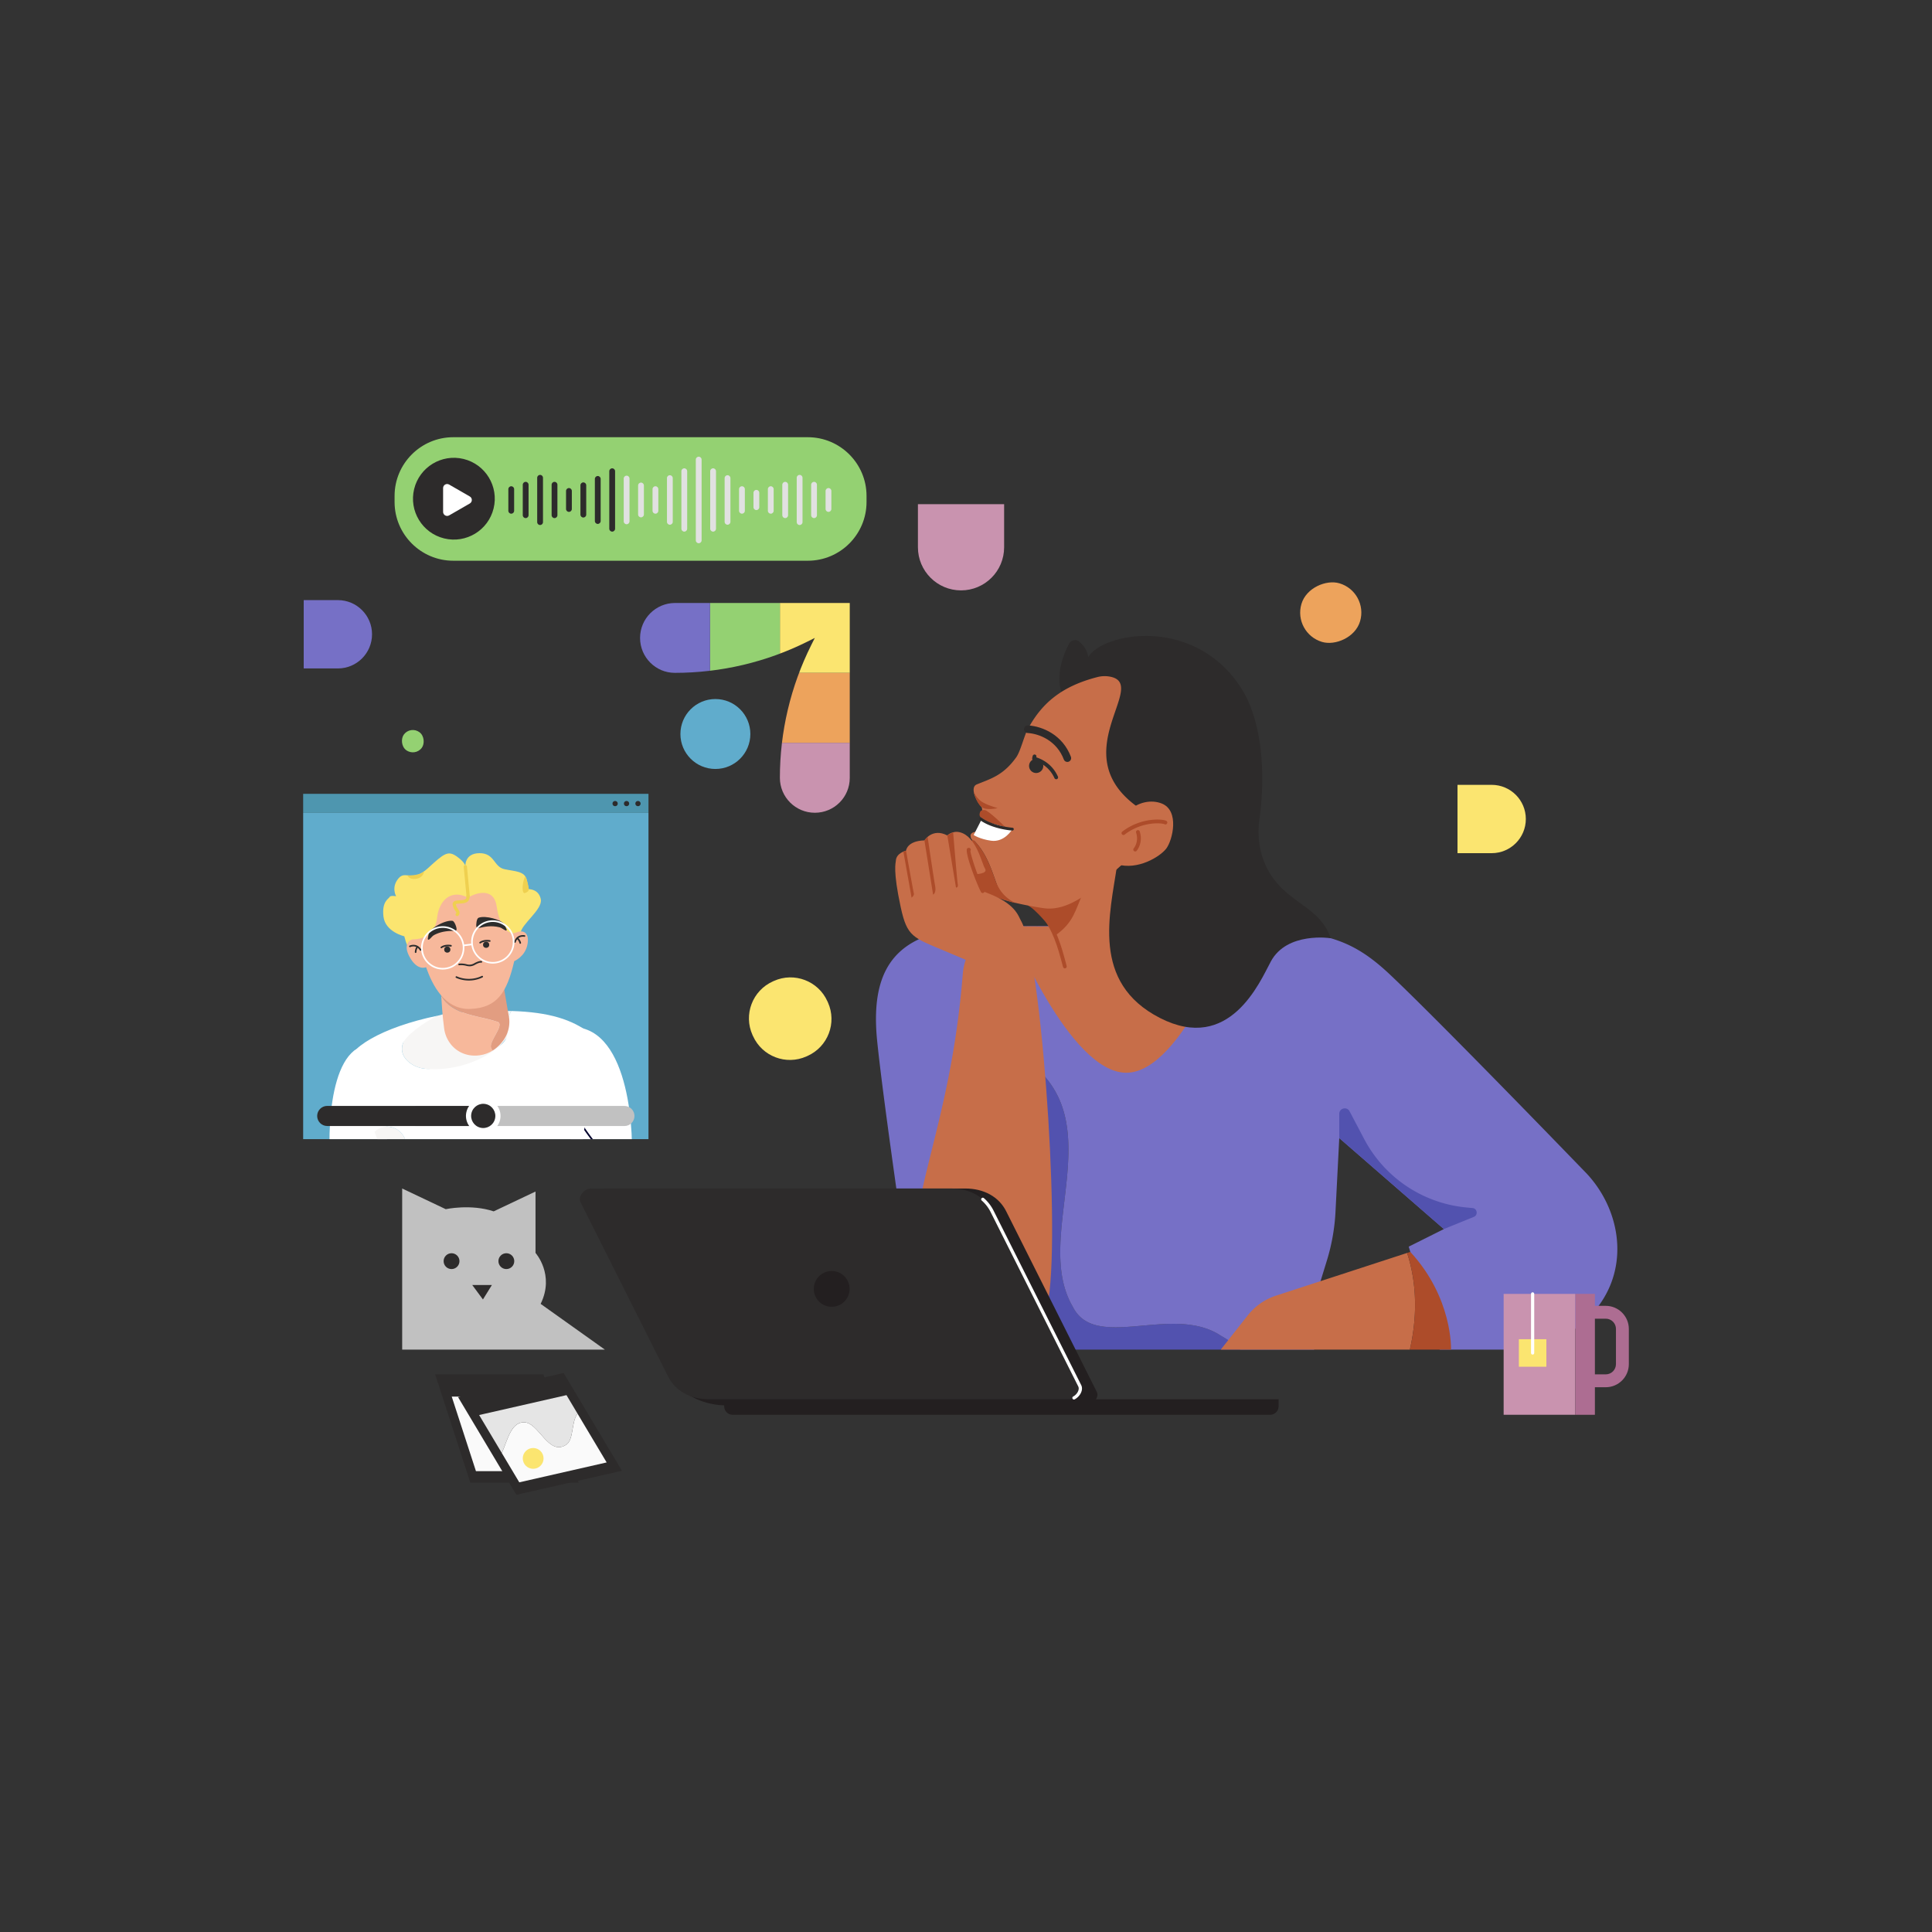 <svg id="_10-Outcomes-Evidence" data-name="10-Outcomes-Evidence" xmlns="http://www.w3.org/2000/svg" viewBox="0 0 600 600"><rect x="0" y="0" width="600" height="600" fill="#333333" stroke="none"/><defs><style>.cls-1{fill:#2d2b2a}.cls-1,.cls-10,.cls-11,.cls-12,.cls-13,.cls-14,.cls-15,.cls-16,.cls-17,.cls-18,.cls-19,.cls-2,.cls-20,.cls-21,.cls-22,.cls-23,.cls-24,.cls-25,.cls-26,.cls-27,.cls-28,.cls-29,.cls-3,.cls-30,.cls-31,.cls-32,.cls-4,.cls-5,.cls-6,.cls-7,.cls-8,.cls-9{stroke-width:0}.cls-2{fill:#fbe570}.cls-3{fill:#e29d81}.cls-4{fill:#eed1b1}.cls-5{fill:#f7f6f5}.cls-6{fill:#c1c1c1}.cls-7{fill:#ad6d92}.cls-8{fill:#ad4c2a}.cls-33{clip-path:url(#clippath)}.cls-9{fill:none}.cls-10{fill:#2d2b2b}.cls-11{fill:#4e96af}.cls-12{fill:#c993af}.cls-13{fill:#fafafa}.cls-14{fill:#e1e1e1}.cls-15{fill:#2d2d2d}.cls-16{fill:#c76e49}.cls-34{clip-path:url(#clippath-1)}.cls-17{fill:#efd050}.cls-18{fill:#00002c}.cls-19{fill:#eda35c}.cls-20{fill:#60accc}.cls-21{fill:#94d172}.cls-22{fill:#5252af}.cls-23{fill:#10a2bb}.cls-24{fill:#0492a0}.cls-25{fill:#d1a579}.cls-26{fill:#fafafa}.cls-27{fill:#fff}.cls-28{fill:#efefef}.cls-29{fill:#231f20}.cls-30{fill:#e5e5e5}.cls-31{fill:#f7b89b}.cls-32{fill:#7670c6}</style><clipPath id="clippath"><path class="cls-9" d="M94.15 246.53h107.24v107.24H94.15z"/></clipPath><clipPath id="clippath-1"><path class="cls-9" d="M242.21 187.26h-32.63c-5.99 0-10.85 4.86-10.85 10.85 0 5.99 4.86 10.85 10.85 10.85h.02c14.28 0 28.37-3.32 41.15-9.7l2.3-1.15-1.13 2.26a92.152 92.152 0 0 0-9.72 41.22c0 5.99 4.86 10.85 10.85 10.85 5.99 0 10.85-4.86 10.85-10.85v-32.63-21.7h-21.7z"/></clipPath></defs><path class="cls-22" d="M333.19 405.83c-12.92-21.87 12.67-57.56-14.5-76.65l-24.35 89.95h90.83a31.977 31.977 0 0 0-5.98-4.3c-15-10-39 5-46-9z"/><path class="cls-32" d="M492.34 364.03c-15.08-15.6-47.4-48.83-60.57-61.27-13.17-12.44-21.73-13.46-48.41-14.87 0 0-49.58-.54-76.36-.13s-37.17 10.51-34.57 35.72c2.6 25.21 13.26 95.66 13.26 95.66h8.64l24.35-89.95c-.17-.12-.33-.24-.5-.35.17.12.33.24.5.35l1.66-6.14-1.66 6.14c27.18 19.09 1.58 54.78 14.5 76.65 7 14 31-1 46 9 2.17 1.21 4.17 2.65 5.98 4.3h22.96v-14.82l3.97-12.9a61.9 61.9 0 0 0 2.66-15.09l1.17-22.89 32.49 28.26-10.92 5.46 9.62 31.97h21.48c8.82 0 17.45-3.13 23.9-9.15 14.39-13.42 11.69-33.7-.15-45.96z"/><path class="cls-16" d="M436.99 389.11l-40.72 13.27a18.406 18.406 0 0 0-8.76 6.11l-8.38 10.64h58.71c2.3-9.92 2.28-20.43-.85-30.02z"/><path class="cls-8" d="M437.98 388.79l-.99.32c3.13 9.59 3.15 20.1.85 30.02h12.79s.59-16.03-12.65-30.34z"/><path class="cls-22" d="M415.92 353.44v-7.53c0-1.77 2.37-2.36 3.2-.79l4.54 8.62c2.37 4.5 5.58 8.51 9.44 11.81a40.171 40.171 0 0 0 22.28 9.44l1.93.18c1.48.14 1.78 2.18.4 2.74l-9.31 3.78-32.49-28.26z"/><path class="cls-16" d="M383.36 287.89s-15.89 45.26-33.6 45.26-36.04-45.49-36.04-45.49l69.64.24z"/><path class="cls-16" d="M346.83 262.84l-11.65 7.75c-2.52 5.7-4.99 11.25-10.37 15.16 5.74 7.66 6.29 20.98 9.45 23.19 3.99 2.78 22.8-.12 27.71-5.92 4.9-5.8-15.14-40.18-15.14-40.18zM299.04 302.08c-3.98 50.11-18.1 69.16-15.72 101.24 1.59 21.35 36.57 19.59 41.47 4.02 5.14-16.35-.8-103.83-6.96-119.68-4.93-12.7-18.04 4.99-18.79 14.42z"/><g><path class="cls-8" d="M330.71 300.74c-.26 0-.5-.17-.57-.44l-.3-1.1c-1.23-4.59-2.91-10.88-6.79-15.04-.22-.24-.21-.61.03-.83s.61-.21.83.03c4.08 4.38 5.8 10.83 7.06 15.54l.29 1.1c.09.31-.1.64-.42.72-.05.01-.1.02-.15.02z"/><path class="cls-8" d="M336.4 277.17l-17.21 4.05c2.31.93 7.34 7.12 8.82 9.1 5.38-3.91 5.87-7.45 8.39-13.15z"/><path class="cls-10" d="M332.01 219.09c-5.6-6.46-2.09-15.23-.02-19.17.64-1.21 2.26-1.51 3.28-.59 1.16 1.04 2.42 2.63 2.71 4.73 4.42-7.62 33.15-13.01 47.6 9.83 6.46 10.21 7.51 26.58 5.53 40.67-.91 6.49.52 13.17 4.45 18.42 5.98 7.99 14.47 9.08 17.72 18.39 0 0-13.6-2.12-18.62 7.24-3.43 6.4-12.79 28.57-34.39 17.55s-15.52-32.46-13.31-47.75c1.77-12.22-14.95-49.34-14.95-49.34z"/><path class="cls-16" d="M355.36 263.83c0 1.87.41.65 0 0zM355.65 259.46c-3.39.44-2.11-8.65-2.9-9.24-22.03-16.41 4-37.5-7.82-40.04a8.928 8.928 0 0 0-4.08.08c-11.75 3.01-17.56 8.62-21.67 16.19-1.15 2.12-2.24 6.86-3.59 8.75-4.08 5.7-8 6.65-12.27 8.42-2.06.85-.4 4.88 1.45 6.95.66.73.23 6.18-2.78 9.98 5.28 4.94 6.33 11.6 9.19 18.27.11.23.28.42.49.6 4.21 1.24 8.68 2.06 12.32 2.61 9.44 1.42 18.38-8.29 29.11-17.65 1.35-1.18 1.98-1 2.25-.56 0-.8.06-2.15.3-4.37z"/><path class="cls-16" d="M349.9 252.37c3.44-3.48 7.74-4.06 10.85-2.85 5.67 2.2 3.4 11.42 1.46 13.99s-8.9 6.81-15.25 4.91c-5.41-4.24.51-13.59 2.94-16.05z"/><path class="cls-8" d="M348.9 259.32a.59.59 0 0 1-.36-1.06c5.66-4.36 12.35-4.02 13.7-3.32a.594.594 0 0 1-.55 1.05c-.84-.44-6.99-.99-12.44 3.21a.6.6 0 0 1-.36.12z"/><path class="cls-8" d="M352.55 264.43c-.14 0-.27-.05-.39-.14a.587.587 0 0 1-.06-.83c.07-.08 1.66-2.01.73-4.89a.587.587 0 1 1 1.12-.36c1.15 3.53-.87 5.92-.96 6.02-.12.14-.28.21-.45.21zM315.21 280.37c-4.52-2.24-5.66-5.77-6.39-7.83-1.58-4.43-3.22-8.61-6.82-11.99-.61 2.26-4.15 4.41-4.15 7.88 0 5.44 6.52 8.85 13.83 11-.2-.18 3.65 1.16 3.54.94z"/><g><circle class="cls-15" cx="321.79" cy="237.86" r="2.21"/><path class="cls-15" d="M328.01 242c-.23 0-.44-.13-.54-.35-.85-1.9-2.67-4.4-6.5-5.5a.586.586 0 0 1-.42-.62c0-.04.04-.37.17-.79.09-.31.42-.49.74-.39.31.09.49.42.39.74l-.03.1c3.91 1.29 5.82 3.95 6.73 5.99a.59.59 0 0 1-.54.83z"/><path class="cls-10" d="M331.48 236.63c-.48 0-.93-.29-1.1-.76-2.15-5.69-7.41-7.99-11.26-8.23-.65-.04-1.15-.6-1.11-1.25s.57-1.12 1.25-1.11c4.56.28 10.78 3 13.32 9.75.23.61-.08 1.29-.69 1.52-.14.05-.28.08-.42.08z"/><g><path class="cls-8" d="M312.81 257.46s-4.2-4.31-6.45-5.68c-.62-.38-1.73-.28-1.99.4-.31.83-.16 1.4.33 1.72 3.91 2.56 8.11 3.56 8.11 3.56z"/><path class="cls-16" d="M311.24 261s-5.58-2.26-8.18-2.62c-.72-.1-1.7.44-1.66 1.16.05.88.42 1.35.99 1.45 4.61.78 8.85.01 8.85.01z"/><path class="cls-27" d="M302.38 259.31s1.85 1.28 5.4 1.78c4.22.6 6.62-3.59 6.62-3.59l-9.72-2.68-2.3 4.49z"/><path class="cls-1" d="M314.39 257.94h-.03c-.25-.02-6.05-.43-9.98-3.23a.437.437 0 0 1-.1-.62c.14-.2.42-.24.62-.1 3.73 2.65 9.47 3.06 9.53 3.07.24.02.43.23.41.47-.02.23-.21.41-.44.41z"/></g><path class="cls-8" d="M302.43 245.9s.6 1.74 2.36 3.01c1.48 1.06 5.03 2.06 5.03 2.06s-3.69.85-5.04-.38c-1.8-1.63-2.35-4.68-2.35-4.68z"/></g></g><g><path class="cls-16" d="M305.16 276.75c3.11 1.22 8.84 3.18 11.2 7.76 2.88 5.6 4.52 10.53-1.97 15.71-3.7 2.95-13.16-1.61-20.67-4.76-10.26-4.29-11.99-4.51-13.99-13.7-2.49-11.5-1.54-13.79-1.52-14.4.09-2.48 3.16-3.17 3.16-3.17s.27-3.04 5.72-3.2c0 0 2.47-3.96 7.1-1.54 0 0 1.6-1.59 3.95-.97 5.11 1.34 6.71 9.58 7.76 11.26s-3.02 1.76-3.02 1.76l2.28 5.25z"/><path class="cls-8" d="M296.89 275.64l-2.69-16.19s1.22-.8 1.81-.92c0 0 1.21 14.82 1.43 16.02s-.54 1.08-.54 1.08zM287.09 261l2.69 16.83s1.06-.42.63-2.73-2.33-15.19-2.33-15.19l-.99 1.09zM281.38 264.19s2.24 12.54 2.42 13.24c.18.7-.7 1.35-.7 1.35l-2.55-14.31.83-.28zM305.17 277.34c-.21 0-.42-.12-.52-.32-1.4-2.69-5.21-12.53-4.27-13.52.18-.18.53-.24.76-.14.3.14.43.49.29.78-.02.04-.04.08-.07.12.13 1.43 2.4 8.47 4.35 12.21a.594.594 0 0 1-.52.87z"/></g><g><rect class="cls-26" x="122.84" y="136.07" width="145.97" height="37.77" rx="17.93" ry="17.93"/><path class="cls-21" d="M250.88 174.14H140.77c-10.05 0-18.23-8.18-18.23-18.23v-1.9c0-10.05 8.18-18.23 18.23-18.23h110.11c10.05 0 18.23 8.18 18.23 18.23v1.9c0 10.05-8.18 18.23-18.23 18.23z"/><path class="cls-10" d="M167.73 163.05c-.5 0-.9-.4-.9-.9v-13.77c0-.5.4-.9.9-.9s.9.4.9.9v13.77c0 .5-.4.9-.9.9zM163.25 160.9c-.5 0-.9-.4-.9-.9v-9.46c0-.5.4-.9.9-.9s.9.4.9.9V160c0 .5-.4.9-.9.9zM172.21 160.9c-.5 0-.9-.4-.9-.9v-9.46c0-.5.4-.9.9-.9s.9.4.9.9V160c0 .5-.4.9-.9.9zM176.69 158.97c-.5 0-.9-.4-.9-.9v-5.6c0-.5.4-.9.9-.9s.9.4.9.9v5.6c0 .5-.4.9-.9.9z"/><path class="cls-14" d="M248.33 163.05c-.5 0-.9-.4-.9-.9v-13.77c0-.5.4-.9.9-.9s.9.4.9.9v13.77c0 .5-.4.9-.9.9zM243.85 160.9c-.5 0-.9-.4-.9-.9v-9.46c0-.5.4-.9.9-.9s.9.4.9.9V160c0 .5-.4.9-.9.9zM252.81 160.9c-.5 0-.9-.4-.9-.9v-9.46c0-.5.4-.9.9-.9s.9.4.9.9V160c0 .5-.4.9-.9.9zM257.29 158.97c-.5 0-.9-.4-.9-.9v-5.6c0-.5.4-.9.9-.9s.9.4.9.9v5.6c0 .5-.4.9-.9.9z"/><path class="cls-10" d="M181.16 160.72c-.5 0-.9-.4-.9-.9v-9.11c0-.5.4-.9.9-.9s.9.4.9.9v9.11c0 .5-.4.9-.9.9zM185.64 162.71c-.5 0-.9-.4-.9-.9v-13.08c0-.5.4-.9.9-.9s.9.4.9.9v13.08c0 .5-.4.9-.9.9zM190.12 165.1c-.5 0-.9-.4-.9-.9v-17.86c0-.5.4-.9.9-.9s.9.4.9.9v17.86c0 .5-.4.9-.9.9z"/><path class="cls-14" d="M194.6 162.81c-.5 0-.9-.4-.9-.9v-13.29c0-.5.4-.9.9-.9s.9.4.9.9v13.29c0 .5-.4.9-.9.9zM199.07 160.67c-.5 0-.9-.4-.9-.9v-9c0-.5.4-.9.9-.9s.9.4.9.9v9c0 .5-.4.9-.9.9zM203.55 159.53c-.5 0-.9-.4-.9-.9v-6.72c0-.5.4-.9.9-.9s.9.4.9.9v6.72c0 .5-.4.9-.9.9zM208.03 162.96c-.5 0-.9-.4-.9-.9v-13.58c0-.5.4-.9.9-.9s.9.4.9.9v13.58c0 .5-.4.9-.9.9zM225.94 162.96c-.5 0-.9-.4-.9-.9v-13.58c0-.5.4-.9.9-.9s.9.4.9.9v13.58c0 .5-.4.9-.9.9zM212.51 165.1c-.5 0-.9-.4-.9-.9v-17.86c0-.5.4-.9.9-.9s.9.4.9.9v17.86c0 .5-.4.9-.9.9zM216.99 168.71c-.5 0-.9-.4-.9-.9v-25.08c0-.5.4-.9.9-.9s.9.4.9.9v25.08c0 .5-.4.9-.9.9zM221.46 165.1c-.5 0-.9-.4-.9-.9v-17.86c0-.5.4-.9.9-.9s.9.4.9.9v17.86c0 .5-.4.9-.9.9zM230.42 159.53c-.5 0-.9-.4-.9-.9v-6.72c0-.5.4-.9.9-.9s.9.4.9.9v6.72c0 .5-.4.9-.9.9zM239.37 159.53c-.5 0-.9-.4-.9-.9v-6.72c0-.5.4-.9.9-.9s.9.4.9.9v6.72c0 .5-.4.9-.9.9zM234.9 158.41c-.5 0-.9-.4-.9-.9v-4.47c0-.5.4-.9.9-.9s.9.4.9.9v4.47c0 .5-.4.9-.9.9z"/><path class="cls-10" d="M158.77 159.53c-.5 0-.9-.4-.9-.9v-6.72c0-.5.4-.9.9-.9s.9.4.9.9v6.72c0 .5-.4.9-.9.9z"/><circle class="cls-10" cx="140.97" cy="154.88" r="12.7" transform="rotate(-76.29 140.96 154.885)"/><path class="cls-27" d="M137.61 155.27v-3.7c0-.96 1.04-1.57 1.88-1.08l3.21 1.85 3.21 1.85c.83.48.83 1.69 0 2.17l-3.21 1.85-3.21 1.85c-.83.48-1.88-.12-1.88-1.08v-3.7z"/><g><path class="cls-11" d="M94.15 246.53h107.24v5.92H94.15z"/><path class="cls-20" d="M94.15 252.45h107.24v101.32H94.15z"/><g class="cls-33"><path class="cls-27" d="M181.1 319.39c-5.58-1.51-9.83 12.9-6.18 20.33 4.06 8.26 1.13 18.29 2.53 21.99 0 0 7.11 5.65 3.64 12.61 0 0 6 12.08 11.87 12.84 1.21-.12 1-2 1.28-2.36 5.55-7.09.7-17.58 1.55-21.16 1.23-5.2 1.28-39.93-14.7-44.25z"/><path class="cls-4" d="M175.81 385.36c-2.54 5.95 8.81 8.46 13.16 2.76 1.06-1.4 3.26-3.99 3.26-3.99-4.11-8.22-11.14-9.81-11.14-9.81-2.2 4.41-4.29 8.73-5.28 11.04z"/><path class="cls-4" d="M175.59 386.01c-2.15 4.79-3.37 13.28-3.28 14.76.09 1.48 3.57 9.48 4.23 10.55.66 1.07 1.8.71 2.82-.97 0 0 1.6 1.12 3.58-1 0 0 1.31.7 2.58.03s.8-1.94.8-1.94.65.33 1.38-1.09c.73-1.41.01-6.65-.63-6.84s-1.38.38-1.38.38-.03-.78.29-1.89 2.28-6.65 2.99-9.88c.71-3.23-10.86-7.72-13.38-2.11z"/><path class="cls-25" d="M175.24 402.11s3.48 7.41 4.11 8.23c0 0 .5.32.99.29 0 0-3.52-6.3-4.02-7.28-.73-1.44-1.32-2.41-1.09-1.24zM182.94 409.35s-3.05-4.77-4.1-7.84c-.24-.7.56.14.98 1.12.84 2 3.4 6.29 4.02 7 0 0-.45.05-.9-.28zM182.66 400.88c.14.89 2.02 5.71 3.65 6.56 0 0 .39.04.58-.1 0 0-1.11-.96-1.98-2.25-.96-1.43-2.37-4.96-2.25-4.21zM185.69 399.89s.39 3.02.54 3.33.44.37.42-.38-.58-3.17-.58-3.17l-.38.23z"/><path class="cls-28" d="M189.81 357.18l-1.55 2.98s2.31-4.65 1.55-2.98z"/><path class="cls-18" d="M192.23 384.13c.44 1.37 1.34 2.78-1.51 1.81l1.51-1.81z"/><path class="cls-18" d="M192.99 387.42c-.43-.05-.82-.14-1.21-.28a.248.248 0 0 1-.15-.32c.05-.13.19-.2.32-.15.36.13.71.21 1.05.26.54-.06.7-.71.82-1.5.06-.34.1-.61.23-.78.58-.75 1.2-1.55 1.83-2.4.08-.11.24-.13.35-.05.11.08.13.24.05.35-.64.85-1.26 1.66-1.84 2.41-.05.06-.09.34-.13.55-.12.72-.29 1.81-1.33 1.92zM182.01 372.72s-.08 0-.11-.03a.257.257 0 0 1-.11-.34c2.91-5.81 5.78-11.39 6.2-12.21-.44-1.07-1.74-2.76-3.23-4.7-1.31-1.71-2.8-3.65-4.12-5.69a.255.255 0 0 1 .07-.35c.12-.07.27-.04.35.07 1.31 2.02 2.79 3.95 4.1 5.65 1.63 2.13 2.92 3.8 3.34 4.94.02.07.02.14-.01.2s-3.12 6.05-6.25 12.31c-.04.09-.13.14-.23.14z"/><g><path class="cls-27" d="M109.94 326.3c4.5-3.62 13.65 8.7 10.86 16.5-3.1 8.67 2.25 18.92 1.28 22.76 0 0-7.71 5.8-3.48 12.32 0 0-4.59 12.68-10.34 14.11-1.21.02-1.22-1.87-1.54-2.2-6.32-6.41-1.79-17.43-3.04-20.9-1.82-5.03-3.39-34.81 6.26-42.58z"/><path class="cls-4" d="M125.1 388.24c3.2 5.63-7.79 9.41-12.76 4.24-1.22-1.27-3.7-3.6-3.7-3.6 3.15-8.63 9.96-11.01 9.96-11.01 2.68 4.13 5.26 8.18 6.5 10.36z"/><path class="cls-4" d="M125.39 388.87c2.68 4.52 4.86 12.81 4.94 14.29s-2.47 9.82-3 10.96c-.54 1.14-1.71.91-2.91-.64 0 0-1.46 1.29-3.67-.59 0 0-1.23.84-2.56.32s-1.01-1.84-1.01-1.84-.61.4-1.49-.92-.77-6.61-.15-6.87c.61-.26 1.41.22 1.41.22s-.06-.78-.5-1.84-3.02-6.35-4.09-9.48 9.91-8.91 13.06-3.62z"/><path class="cls-25" d="M127.57 404.83s-2.61 7.76-3.15 8.65c0 0-.46.38-.95.4 0 0 2.78-6.66 3.16-7.69.56-1.51 1.04-2.54.94-1.36zM120.74 412.89s2.49-5.08 3.18-8.26c.16-.72-.54.2-.84 1.22-.61 2.08-2.66 6.64-3.2 7.41 0 0 .45 0 .86-.38zM120.05 404.44c-.03.9-1.36 5.9-2.88 6.93 0 0-.39.08-.58-.03 0 0 .99-1.08 1.71-2.46.79-1.53 1.79-5.19 1.76-4.44zM116.93 403.8s-.05 3.04-.16 3.37-.39.42-.46-.33.22-3.22.22-3.22l.4.18z"/><path class="cls-28" d="M107.99 361.84l1.87 2.78 1.37-4.31s-4.19-.05-3.24 1.52z"/><path class="cls-18" d="M108.64 388.89c-.28 1.41-1.02 2.91 1.71 1.63l-1.71-1.63z"/><path class="cls-18" d="M108.28 392.23c-1.07 0-1.36-1.05-1.56-1.74-.06-.2-.13-.47-.19-.53-.67-.68-1.37-1.41-2.1-2.18-.1-.1-.09-.26.01-.36s.26-.09.36.01c.73.77 1.43 1.5 2.1 2.18.14.15.22.41.31.75.21.76.44 1.38 1.03 1.38h.01c.27-.07.61-.2.96-.37.12-.06.27 0 .34.12.06.12 0 .28-.12.34-.37.18-.75.32-1.11.41h-.04z"/></g><g><path class="cls-24" d="M128.6 425.83c3.29-4.16 3.4-13.87 9.72-11.36 9.7 3.86 21.79 3.17 30.53-2.18 2.85 3.59 5.74 7.83 9.81 9.59 1.44.61 2.9 1.17 4.36 1.67.16-13.76-.43-27.9-3.7-25.61-2.87 2.01-8.81 5.41-14.36 8.33a27.413 27.413 0 0 1-22.48 1.37c-6.02-2.28-12.53-5.02-15.64-6.71-4.03-2.19-2.09 16.79.04 31.91.23-1.32.54-2.62 1.02-3.89.39-.9.08-2.43.7-3.13z"/><path class="cls-23" d="M178.66 421.87c-4.07-1.75-6.96-6-9.81-9.59-8.74 5.35-20.83 6.04-30.53 2.18-6.32-2.51-6.43 7.2-9.72 11.36-.62.7-.31 2.22-.7 3.13-.48 1.27-.78 2.57-1.02 3.89 1.36 9.65 2.79 17.73 2.79 17.73l52.47-2.99s.73-11.87.88-24.04a69.81 69.81 0 0 1-4.36-1.67z"/></g><path class="cls-5" d="M130.96 331.74c6.68 1.16 17.85 2.88 27.1-10.42 3.31-4.76-2-2.7.75-7.34-3.8-.11-8.1-.03-13.01.27-6.02.36-4.47-.3-9.85 1.18-8.63 3.33-10.27 6.37-10.92 8.94-1.11 3.81 2.59 6.69 5.93 7.38zM136.51 394.27c-7.66-10.59-10.73-21.88-9.9-34.5.23-3.76-.48-8.35-4.74-9.65-2.13-.62-4.26 0-5.57 1.36 1.62 3.98 2.9 8.1 3.13 12.2.41 7.19 2.8 24.76 3.29 32.84.33 5.3-1.32 6.63-.71 9.89 2.43-2.13 6.51-2.3 9.94-3.05 4.14-.9 6.95-5.69 4.55-9.08z"/><path class="cls-27" d="M183.29 320.91c-5.55-4.22-12.56-6.58-24.49-6.94-2.75 4.64.98 6.82-3.36 10.66-7.14 6.33-17.8 8.27-24.49 7.11-3.35-.69-7.04-3.57-5.93-7.38.65-2.56 6.49-6.81 10.92-8.94-17.64 3.65-28.35 10.37-27.97 15.4.39 5.28 5.05 12.66 8.32 20.66 1.31-1.35 3.44-1.98 5.57-1.36 4.26 1.3 4.97 5.89 4.74 9.65-.82 12.62 2.24 23.91 9.9 34.5 2.4 3.39-.42 8.18-4.55 9.08-3.44.75-7.52.92-9.94 3.05.06.3.13.62.23.97.44 1.51 16.03 4.79 30.61 3.96 14.57-.83 29.81-5.84 29.96-7.41.4-4.25-1.8-3.74-2.03-8.48-.4-8.22.31-27.42-.13-35.25-.7-12.34 8.96-34.49 2.65-39.28z"/><g><path class="cls-31" d="M152.54 324.26c.68-2.4 3.82-6.1 2.08-6.86-5.99-2.08-14.16-2.05-17.6-8.18.15 2.48.37 5.99.91 10.16.42 3.24 2.39 6.13 5.35 7.53 1.5.71 3.35 1.12 5.6.83 1.62-.21 3-.76 4.16-1.5-.51-.41-.77-1.03-.5-1.98z"/><path class="cls-3" d="M158.01 315.44c-.47-2.38-1.49-8.64-2.06-12.05-1.02-6.06-19.99-2.76-19.19 2.48.1.66.17 1.81.26 3.34 3.44 6.13 11.6 6.09 17.6 8.18 1.75.76-1.4 4.47-2.08 6.86-.27.95 0 1.57.5 1.98 1.42-.9 2.51-2.07 3.34-3.23a9.745 9.745 0 0 0 1.62-7.57z"/></g><g><path class="cls-2" d="M131.53 297.08c-3.07.28-4.91-1.88-5.97-6.31 0 0-5.9-1.34-6.47-6.1s1.65-5.54 1.91-6.1 2.02-.24 2.02-.24-1.6-2.71.69-5.49 4.11 1.43 9.17-3.2 6.24-5.63 9.07-3.59 2.56 3.13 2.56 3.13-.37-4.18 4.38-4.22c4.75-.04 4.4 4.23 7.72 4.96 3.32.73 6.4.56 7 3.39l.6 2.83s3.09-.1 3.74 3.12-6.2 7.8-6.32 10.65-30.11 7.17-30.11 7.17z"/><path class="cls-17" d="M145.4 279.05c-.26 0-.48-.2-.5-.46l-.89-9.37a.5.5 0 0 1 .46-.55c.27-.03.53.18.55.46l.89 9.37a.5.5 0 0 1-.46.55h-.05zM162.97 277.35c-.89.24-.93-2.96.15-5.22 0 0 .8 1.47 1.1 4.01 0 0 .1.85-1.24 1.2zM126.53 271.86c2.39.03 4.07-.34 5.21-1.28 0 0-.18 1.93-2.41 2.32-2.22.4-2.81-1.05-2.81-1.05z"/><g><path class="cls-31" d="M132.32 300.38c1.89 5.36 5.71 13.33 13.86 12.95 8.23-.38 11.26-5.1 13.52-14.84 0 0 3.3-1.34 4.08-5.05.75-3.61-1.1-4.83-3.41-3.86-2.31.96-5.13-1.34-6.14-8.16-1.01-6.81-8.09-3.25-8.57-2.8s-2.01-1.21-4.79-.69c-2.78.52-4.7 3.26-5.15 7.21-.45 3.95-2.98 6.56-7.73 6.6 0 0-3.13 1-.89 5.25 2.48 4.72 5.22 3.39 5.22 3.39z"/><circle class="cls-15" cx="138.91" cy="294.9" r=".96"/><path class="cls-15" d="M133.1 291.58c.7-.53.91-1.05 1.7-1.46 2.76-1.43 5.35-1.23 6.58-1.29.53-.03-.41-2.53-.91-2.6-2.23-.3-6.54 2.31-6.99 3.53-.18.5-.38 1.82-.38 1.82z"/><path class="cls-15" d="M133.11 291.84s-.09-.01-.13-.04a.242.242 0 0 1-.12-.26c0-.05.2-1.36.39-1.87.5-1.36 4.92-4.01 7.26-3.69.61.08 1.31 1.94 1.28 2.6-.02.45-.31.5-.4.5-.19 0-.41.01-.66.02-1.32.02-3.53.06-5.82 1.24-.42.22-.66.47-.94.77-.21.22-.42.44-.72.67-.05.03-.1.05-.15.05zm6.96-5.38c-2.25 0-5.98 2.39-6.35 3.39-.09.23-.18.67-.25 1.06.05-.05.09-.1.14-.14.28-.3.58-.61 1.08-.87 2.39-1.24 4.68-1.28 6.04-1.3.21 0 .39 0 .56-.01.06-.42-.55-1.97-.86-2.1-.11-.01-.23-.02-.36-.02zM137.07 294.49c-.08 0-.16-.04-.21-.1a.246.246 0 0 1 .06-.35c1.27-.93 3.09-.59 3.17-.57.14.03.23.16.2.3-.03.14-.15.24-.3.2-.02 0-1.68-.31-2.78.48a.27.27 0 0 1-.15.05z"/><circle class="cls-15" cx="150.97" cy="293.41" r=".96"/><path class="cls-15" d="M149.12 293c-.08 0-.16-.04-.21-.1a.246.246 0 0 1 .06-.35c1.27-.93 3.1-.59 3.17-.57.14.03.23.16.2.3-.03.14-.16.23-.3.2-.02 0-1.68-.31-2.78.48a.27.27 0 0 1-.15.05z"/><g><path class="cls-15" d="M157.11 288.73c-.8-.35-1.13-.81-2-1.02-3.01-.74-5.49.06-6.7.29-.52.1-.2-2.56.27-2.74 2.09-.81 6.9.71 7.62 1.79.29.44.8 1.68.8 1.68z"/><path class="cls-15" d="M157.11 288.98s-.07 0-.1-.02c-.35-.15-.61-.32-.86-.48-.34-.22-.63-.41-1.1-.52-2.5-.62-4.66-.13-5.95.16-.24.05-.46.1-.64.14-.09.02-.38.04-.5-.4-.18-.64.06-2.61.64-2.83 2.21-.86 7.12.68 7.93 1.89.3.46.8 1.67.82 1.73.04.1.02.21-.06.28-.05.05-.11.07-.18.07zm-4.56-1.84c.81 0 1.69.08 2.63.31.55.14.91.37 1.25.59.05.04.11.07.17.11-.16-.36-.35-.76-.49-.97-.63-.94-5.25-2.5-7.32-1.7-.25.19-.49 1.84-.33 2.24.16-.03.34-.07.55-.12.86-.19 2.09-.47 3.55-.47z"/></g><path class="cls-15" d="M145.76 300.08c-.29 0-.58-.04-.86-.11-.8-.21-1.59-.28-2.27-.2-.15.04-.27-.08-.28-.22-.02-.14.08-.27.22-.28.75-.09 1.58-.02 2.46.22.73.19 1.5.09 2.17-.29 1-.57 1.79-.82 2.32-.75.14.02.24.15.22.29s-.13.23-.29.22c-.42-.05-1.13.19-2 .69-.53.3-1.1.45-1.69.45zM145.62 304.51c-1.54 0-2.93-.35-3.99-.84a.252.252 0 0 1-.12-.34c.06-.13.21-.18.34-.12 1.87.86 4.9 1.28 7.79-.13.12-.06.28-.01.34.12s0 .28-.12.34a9.6 9.6 0 0 1-4.24.97z"/><path class="cls-17" d="M141.98 284.51a.507.507 0 0 1-.37-.85c.17-.18.19-.2-.2-.77-.29-.43-.69-1.02-.82-1.87-.07-.42.07-.69.2-.85.39-.48 1.11-.53 1.96-.58.75-.04 1.59-.09 1.92-.48.14-.16.19-.4.16-.73a.5.5 0 0 1 .46-.55c.25-.03.53.18.55.46.06.61-.08 1.11-.4 1.49-.61.71-1.68.77-2.63.83-.41.02-1.11.07-1.23.2.11.69.41 1.13.67 1.52.35.52.83 1.23.1 2.03a.5.5 0 0 1-.37.16z"/><g><path class="cls-15" d="M159.92 292.79s-.05 0-.08-.01c-.13-.04-.2-.19-.16-.32.85-2.52 3.23-2.03 3.26-2.02.14.03.22.17.19.3a.25.25 0 0 1-.3.19c-.08-.02-1.97-.39-2.67 1.69-.04.11-.13.17-.24.17z"/><path class="cls-15" d="M161.57 293.1c-.12 0-.22-.08-.25-.2 0 0-.16-.74-.76-1.26a.254.254 0 0 1-.03-.36c.09-.11.25-.12.36-.03.74.64.92 1.51.92 1.54.03.14-.06.27-.2.3h-.05z"/><g><path class="cls-15" d="M130.61 295.26c-.08 0-.17-.04-.21-.12-1.17-1.87-2.91-1.05-2.99-1.01a.26.26 0 0 1-.34-.12.26.26 0 0 1 .12-.34c.02-.01 2.23-1.05 3.64 1.2.08.12.04.28-.08.35a.22.22 0 0 1-.13.04z"/><path class="cls-15" d="M129.08 295.95c-.14 0-.25-.11-.25-.24 0-.04-.03-.92.53-1.72.08-.12.24-.14.35-.06.11.08.14.24.06.35-.46.65-.44 1.39-.44 1.4 0 .14-.1.26-.24.26z"/></g></g></g><g><path class="cls-27" d="M137.49 301.1c-1.5 0-2.95-.5-4.15-1.44a6.687 6.687 0 0 1-2.52-4.49c-.21-1.78.28-3.54 1.39-4.96s2.71-2.31 4.49-2.52c3.69-.44 7.04 2.2 7.47 5.88.21 1.78-.28 3.54-1.39 4.96a6.687 6.687 0 0 1-4.49 2.52c-.27.03-.54.05-.81.05zm.02-12.94a6.177 6.177 0 0 0-4.89 2.37c-1.03 1.31-1.49 2.93-1.29 4.58s1.02 3.12 2.33 4.15a6.184 6.184 0 0 0 4.58 1.29c1.65-.2 3.12-1.02 4.15-2.33a6.184 6.184 0 0 0 1.29-4.58 6.227 6.227 0 0 0-6.17-5.48z"/><path class="cls-27" d="M153.04 299.25a6.74 6.74 0 0 1-6.64-5.68l-2.44.29-.06-.5 2.44-.29c-.14-1.7.36-3.36 1.42-4.7a6.687 6.687 0 0 1 4.49-2.52c3.7-.44 7.04 2.2 7.47 5.88.44 3.68-2.2 7.04-5.88 7.47-.27.03-.54.05-.8.05zm-6.17-5.98c.41 3.4 3.51 5.84 6.91 5.44 3.4-.41 5.84-3.5 5.44-6.91-.41-3.41-3.52-5.83-6.91-5.44-3.4.41-5.84 3.5-5.44 6.91z"/></g></g></g><circle class="cls-10" cx="198.13" cy="249.56" r=".81"/><circle class="cls-10" cx="194.58" cy="249.56" r=".81"/><circle class="cls-10" cx="191.03" cy="249.56" r=".81"/><path class="cls-6" d="M128.93 343.46h64.99c1.72 0 3.12 1.4 3.12 3.12 0 1.72-1.4 3.12-3.12 3.12h-64.99v-6.23z"/><path class="cls-10" d="M101.62 343.46H151v6.23h-49.38c-1.72 0-3.12-1.4-3.12-3.12 0-1.72 1.4-3.12 3.12-3.12z"/><circle class="cls-27" cx="150.08" cy="346.58" r="5.37" transform="rotate(-76.29 150.064 346.572)"/><circle class="cls-10" cx="150.08" cy="346.58" r="3.76" transform="rotate(-76.29 150.064 346.572)"/></g><g><path class="cls-2" d="M233.85 321.76c-.05-.12-.1-.23-.16-.35-2.84-6.33-.01-13.77 6.32-16.62l.33-.15c6.33-2.84 13.77-.01 16.62 6.32l.16.35c2.85 6.34 0 13.79-6.34 16.62l-.33.15c-6.33 2.83-13.76 0-16.6-6.33z"/><path class="cls-32" d="M104.93 186.37H94.32v21.22h10.61c5.86 0 10.61-4.75 10.61-10.61 0-5.86-4.75-10.61-10.61-10.61z"/><path class="cls-2" d="M463.25 243.74h-10.61v21.22h10.61c5.86 0 10.61-4.75 10.61-10.61 0-5.86-4.75-10.61-10.61-10.61z"/><path class="cls-12" d="M285.08 156.58h13.38c7.39 0 13.38 6 13.38 13.38 0 7.39-6 13.39-13.39 13.39h-13.38v-26.76z" transform="rotate(90 298.455 169.965)"/><rect class="cls-21" x="124.76" y="226.71" width="6.93" height="6.93" rx="3.46" ry="3.46" transform="rotate(36.35 128.213 230.146)"/><rect class="cls-19" x="403.79" y="180.76" width="18.99" height="18.99" rx="9.49" ry="9.49" transform="rotate(-73.48 413.281 190.259)"/><g><g class="cls-34"><path class="cls-2" d="M242.2 187.26h21.71v21.71H242.2z"/><path class="cls-19" d="M242.2 208.99h21.71v21.71H242.2z"/><path class="cls-21" d="M220.5 187.26h21.71v21.71H220.5z"/><path class="cls-12" d="M263.91 241.55v-10.86H242.2v10.86c0 6 4.86 10.86 10.86 10.86 6 0 10.86-4.86 10.86-10.86z"/><path class="cls-32" d="M220.5 187.26h-10.86c-6 0-10.86 4.86-10.86 10.86 0 6 4.86 10.86 10.86 10.86h10.86v-21.71z"/></g><circle class="cls-20" cx="222.17" cy="227.95" r="10.86"/></g></g></g><g><path class="cls-29" d="M224.91 434.56h172.17v2.19c0 1.45-1.18 2.63-2.63 2.63H227.53c-1.45 0-2.63-1.18-2.63-2.63v-2.19z"/><path class="cls-29" d="M187.98 369.1h111.79c5.8 0 10.46 2.59 12.7 7.06l28.15 56.11c.84 1.67-1.17 4.19-3.34 4.19H225.49c-5.8 0-12.94-2.59-15.18-7.06l-25.66-56.11c-.84-1.67 1.17-4.19 3.34-4.19z"/><path class="cls-10" d="M183.59 369.1h111.79c5.8 0 10.46 2.59 12.7 7.06l27.23 54.2c.84 1.67-1.17 4.19-3.34 4.19H220.18c-5.8 0-10.46-2.59-12.7-7.06l-27.23-54.2c-.84-1.67 1.17-4.19 3.34-4.19z"/><path class="cls-27" d="M333.53 434.64a.49.49 0 0 1-.44-.26.506.506 0 0 1 .2-.68c1.29-.71 2.04-2.19 1.58-3.11l-27.23-54.2c-.69-1.36-1.61-2.56-2.75-3.55a.505.505 0 0 1-.05-.71c.18-.21.5-.23.71-.05 1.24 1.08 2.24 2.37 2.99 3.85l27.23 54.2c.79 1.57-.39 3.56-1.99 4.44-.08.04-.16.06-.24.06z"/><circle class="cls-29" cx="258.29" cy="400.28" r="5.56"/></g><g><path class="cls-12" d="M466.97 401.83h22.27v37.54h-22.27z"/><path class="cls-7" d="M498.68 405.54h-3.37v-3.71h-6.06v37.54h6.06v-8.55h3.37c3.95 0 7.17-3.22 7.17-7.17v-10.94c0-3.95-3.22-7.17-7.17-7.17zm3.17 18.11c0 1.75-1.42 3.17-3.17 3.17h-3.37v-17.29h3.37c1.75 0 3.17 1.42 3.17 3.17v10.94z"/><path class="cls-2" d="M471.7 415.91h8.54v8.54h-8.54z"/><path class="cls-27" d="M475.97 420.68c-.28 0-.5-.22-.5-.5v-18.35c0-.28.22-.5.5-.5s.5.22.5.5v18.35c0 .28-.22.5-.5.5z"/></g><g><path class="cls-10" d="M179.7 460.46h-33.63l-10.93-33.64h33.64l10.92 33.64z"/><path class="cls-13" d="M175.64 456.88h-27.83l-7.52-23.15h27.83l7.52 23.15z"/><path class="cls-10" d="M193.16 456.76l-32.79 7.47-18.13-30.37 32.8-7.47 18.12 30.37z"/><path class="cls-30" d="M163.57 441.83c4 1 7 10 12 7 2.77-1.39 1.7-7.1 3.79-9.81l-3.43-5.75-27.13 6.18 7.04 11.8c1.83-4.06 2.96-10.38 7.73-9.43z"/><path class="cls-13" d="M188.4 454.17l-9.04-15.15c-2.08 2.71-1.01 8.42-3.79 9.81-5 3-8-6-12-7-4.77-.95-5.9 5.37-7.73 9.43l5.43 9.09 27.13-6.18z"/><circle class="cls-2" cx="165.58" cy="452.92" r="3.23"/></g><g><path class="cls-6" d="M124.9 419.13V369.1l13.53 6.42s7.78-1.69 14.89.68l12.99-6.16v19.07s6.05 6.75 1.59 15.82l19.94 14.2H124.9z"/><circle class="cls-10" cx="140.23" cy="391.66" r="2.46"/><circle class="cls-10" cx="157.25" cy="391.66" r="2.46"/><path class="cls-10" d="M149.98 403.56l-3.32-4.49h6.1l-2.78 4.49z"/></g></svg>
